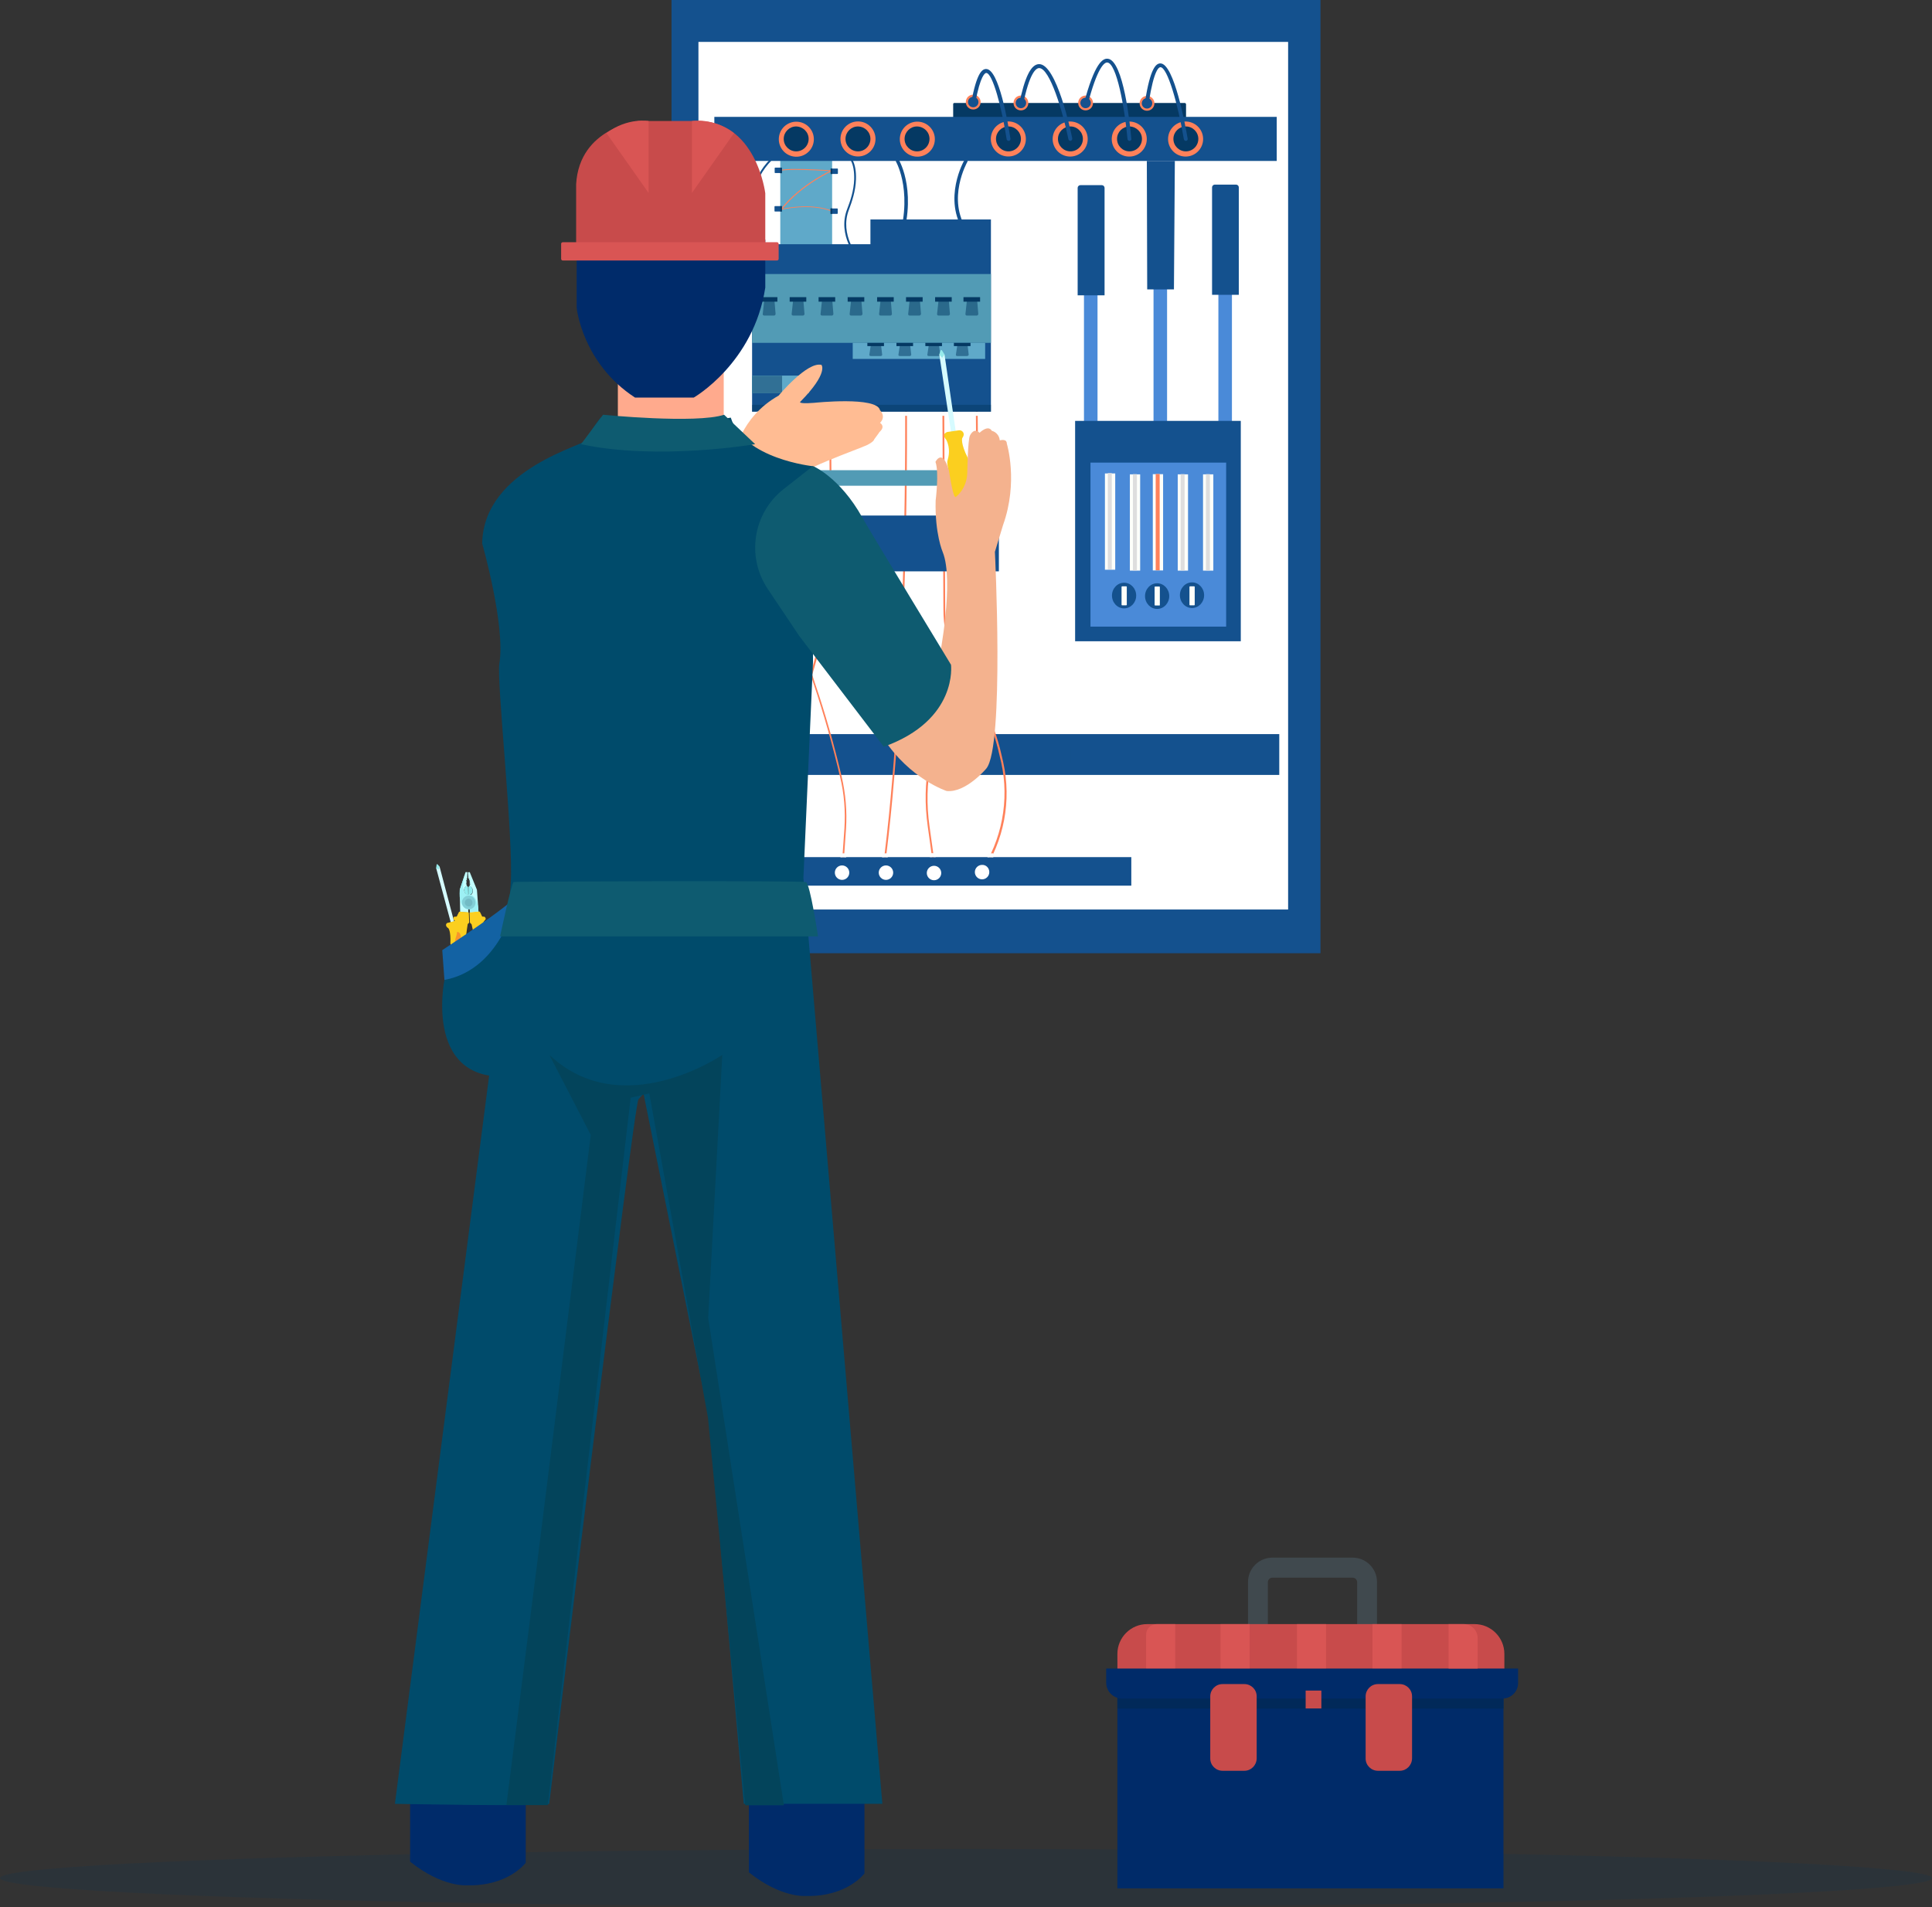 <?xml version="1.0" encoding="utf-8"?>
<!-- Generator: Adobe Illustrator 27.0.0, SVG Export Plug-In . SVG Version: 6.00 Build 0)  -->
<svg version="1.1" id="_x38_" xmlns="http://www.w3.org/2000/svg" xmlns:xlink="http://www.w3.org/1999/xlink" x="0px" y="0px"
	 viewBox="0 0 1069.4 1055.8" style="enable-background:new 0 0 1069.4 1055.8;" xml:space="preserve">
<rect x="0" y="0" width="1069.4" height="1055.8" fill="#333333" stroke="none"/>
<style type="text/css">
	.st0{opacity:0.15;fill:#053963;}
	.st1{fill:#6EC7F1;}
	.st2{fill:#40494E;}
	.st3{fill:#002B69;}
	.st4{fill:#012959;}
	.st5{fill:#C84B4B;}
	.st6{fill:#D95554;}
	.st7{fill:#14518E;}
	.st8{fill:#FFFFFF;}
	.st9{fill:#5FA9C9;}
	.st10{fill:#4A8AD8;}
	.st11{fill:#FDFFFA;}
	.st12{fill:#DEDEDE;}
	.st13{fill:#FF815A;}
	.st14{fill:#053963;}
	.st15{fill:#529BB5;}
	.st16{opacity:0.51;fill:#053963;}
	.st17{fill:#FDFDFD;}
	.st18{fill:#D6FBFF;}
	.st19{fill:#96EAEA;}
	.st20{fill:#FBCF1F;}
	.st21{fill:#C2FEFF;}
	.st22{fill:#90ECEE;}
	.st23{fill:#F8952B;}
	.st24{fill:#9DF0F4;}
	.st25{opacity:0.61;fill:#73BBC5;}
	.st26{fill:#73BBC5;}
	.st27{fill:#004B6B;}
	.st28{fill:#1362A3;}
	.st29{fill:#F4B28E;}
	.st30{fill:#FFBC93;}
	.st31{fill:#002B6A;}
	.st32{fill:#FFAA8D;}
	.st33{fill:#0E5B70;}
	.st34{fill:#03445B;}
</style>
<g id="_x31_">
</g>
<g id="_x32_">
	<ellipse class="st0" cx="534.7" cy="1039.7" rx="534.7" ry="16.1"/>
</g>
<g id="_x33__1_">
</g>
<g id="_x34__1_">
	<line class="st1" x1="562.9" y1="7.6" x2="540" y2="7.6"/>
</g>
<g id="_x35__1_">
	<g>
		<g>
			<path class="st2" d="M762.1,925.5h-71.3v-49.7c0-7.4,6-13.5,13.5-13.5h44.4c7.4,0,13.5,6,13.5,13.5V925.5z M701.8,914.6h49.4
				v-38.7c0-1.4-1.1-2.5-2.5-2.5h-44.4c-1.4,0-2.5,1.1-2.5,2.5V914.6z"/>
		</g>
		<path class="st3" d="M824.3,910.3H627.5c-5,0-9,4-9,9v126.1h213.7V918.1C832.1,913.8,828.6,910.3,824.3,910.3z"/>
		<rect x="618.5" y="935.9" class="st4" width="213.7" height="10"/>
		<path class="st5" d="M832.6,930.3H618.5v-14.7c0-9.1,7.4-16.5,16.5-16.5h181.2c9.1,0,16.5,7.4,16.5,16.5V930.3z"/>
		<path class="st3" d="M831.7,940.3H621.1c-4.8,0-8.8-3.9-8.8-8.8v-7.8h228v7.8C840.4,936.4,836.5,940.3,831.7,940.3z"/>
		<g>
			<path class="st6" d="M650.5,923.6h-16.1v-18.7c0-3.2,2.6-5.8,5.8-5.8h10.3V923.6z"/>
			<rect x="675.6" y="899.1" class="st6" width="16.1" height="24.5"/>
			<rect x="717.9" y="899.1" class="st6" width="16.1" height="24.5"/>
			<rect x="759.7" y="899.1" class="st6" width="16.1" height="24.5"/>
			<path class="st6" d="M817.9,923.7h-16.1v-24.6h8.4c4.3,0,7.7,3.5,7.7,7.7V923.7z"/>
		</g>
		<path class="st5" d="M688.8,980.3h-12.1c-3.7,0-6.8-3-6.8-6.8v-34.4c0-3.7,3-6.8,6.8-6.8h12.1c3.7,0,6.8,3,6.8,6.8v34.4
			C695.5,977.3,692.5,980.3,688.8,980.3z"/>
		<path class="st5" d="M774.8,980.3h-12.1c-3.7,0-6.8-3-6.8-6.8v-34.4c0-3.7,3-6.8,6.8-6.8h12.1c3.7,0,6.8,3,6.8,6.8v34.4
			C781.5,977.3,778.5,980.3,774.8,980.3z"/>
		<rect x="722.7" y="935.9" class="st5" width="8.7" height="9.9"/>
	</g>
</g>
<g id="_x36__1_">
	<g>
		<rect x="371.7" class="st7" width="359.2" height="527.7"/>
		<rect x="386.6" y="23.2" class="st8" width="326.4" height="480.3"/>
		<rect x="431.9" y="83.8" class="st9" width="28.7" height="55.1"/>
		<g>
			<path class="st7" d="M424.2,139.4c-0.1,0-0.3-0.1-0.4-0.2c-0.2-0.3-22.2-33,7.9-55.8c0.2-0.2,0.5-0.1,0.7,0.1
				c0.2,0.2,0.1,0.5-0.1,0.7c-29.3,22.3-7.9,54.2-7.7,54.5c0.1,0.2,0.1,0.5-0.1,0.7C424.3,139.4,424.2,139.4,424.2,139.4z"/>
		</g>
		<g>
			<path class="st7" d="M475,143.5c-0.1,0-0.3-0.1-0.4-0.2c-0.1-0.1-11.3-13.1-5.7-27.5c1.7-4.4,3.7-10.2,3.9-16.5
				c0.2-8.6-2.3-13.6-7.6-15.1c-0.3-0.1-0.4-0.3-0.3-0.6c0.1-0.3,0.3-0.4,0.6-0.3c5.7,1.5,8.6,7.1,8.3,16
				c-0.2,6.4-2.2,12.3-3.9,16.8c-5.4,13.9,5.4,26.4,5.5,26.6c0.2,0.2,0.2,0.5,0,0.7C475.2,143.4,475.1,143.5,475,143.5z"/>
		</g>
		<g>
			<path class="st7" d="M496.8,138.3c-0.1,0-0.2,0-0.3-0.1c-0.5-0.2-0.7-0.7-0.6-1.2c10.5-29.1,0.2-47.2,0.1-47.4
				c-0.3-0.5-0.1-1,0.3-1.3c0.4-0.3,1-0.1,1.3,0.3c0.4,0.8,10.9,19,0.1,49C497.6,138,497.2,138.3,496.8,138.3z"/>
		</g>
		<g>
			<path class="st7" d="M534.6,128.8c-0.3,0-0.6-0.1-0.8-0.4c-12.3-18.1-0.2-39.5,0-39.7c0.3-0.5,0.8-0.6,1.3-0.3
				c0.5,0.3,0.6,0.8,0.3,1.3c-0.1,0.2-11.6,20.6,0,37.7c0.3,0.4,0.2,1-0.3,1.3C535,128.8,534.8,128.8,534.6,128.8z"/>
		</g>
		<g>
			<g>
				<g>
					<rect x="600" y="159.8" class="st10" width="7.5" height="77.7"/>
					<path class="st7" d="M611.3,163.5h-14.8V104c0-0.8,0.7-1.5,1.5-1.5h11.9c0.8,0,1.5,0.7,1.5,1.5V163.5z"/>
				</g>
				<g>
					<rect x="638.5" y="156.5" class="st10" width="7.5" height="77.7"/>
					<polygon class="st7" points="649.8,160.2 635,160.2 634.8,89.1 650.3,89.1 					"/>
				</g>
				<g>
					<rect x="674.4" y="159.5" class="st10" width="7.5" height="77.7"/>
					<path class="st7" d="M685.7,163.2h-14.8v-59.5c0-0.8,0.7-1.5,1.5-1.5h11.8c0.8,0,1.5,0.7,1.5,1.5V163.2z"/>
				</g>
			</g>
			<rect x="595.1" y="233" class="st7" width="91.7" height="122"/>
			<rect x="603.6" y="256.1" class="st10" width="75.1" height="90.8"/>
			<g>
				<rect x="611.6" y="262.1" class="st11" width="5.7" height="53.3"/>
				<rect x="613.2" y="261.9" class="st12" width="2.2" height="53.3"/>
			</g>
			<g>
				<rect x="625.4" y="262.6" class="st11" width="5.7" height="53.3"/>
				<rect x="627.1" y="262.5" class="st12" width="2.2" height="53.3"/>
			</g>
			<g>
				<rect x="638.1" y="262.5" class="st11" width="5.7" height="53.3"/>
				<rect x="639.7" y="262.4" class="st13" width="2.2" height="53.3"/>
			</g>
			<g>
				<rect x="651.9" y="262.6" class="st11" width="5.7" height="53.3"/>
				<rect x="653.5" y="262.5" class="st12" width="2.2" height="53.3"/>
			</g>
			<g>
				<rect x="665.9" y="262.6" class="st11" width="5.7" height="53.3"/>
				<rect x="667.5" y="262.5" class="st12" width="2.2" height="53.3"/>
			</g>
			<g>
				<ellipse class="st7" cx="622.2" cy="329.7" rx="6.7" ry="7.1"/>
				<path class="st11" d="M623.4,335.1h-2.3c-0.2,0-0.3-0.2-0.3-0.3v-9.9c0-0.2,0.2-0.3,0.3-0.3h2.3c0.2,0,0.3,0.2,0.3,0.3v9.9
					C623.7,335,623.5,335.1,623.4,335.1z"/>
			</g>
			<g>
				<path class="st7" d="M647.2,330c0,3.9-3,7.1-6.7,7.1c-3.7,0-6.7-3.2-6.7-7.1c0-3.9,3-7.1,6.7-7.1
					C644.2,322.9,647.2,326.1,647.2,330z"/>
				<path class="st11" d="M641.7,335.2h-2.3c-0.2,0-0.3-0.2-0.3-0.3V325c0-0.2,0.2-0.3,0.3-0.3h2.3c0.2,0,0.3,0.2,0.3,0.3v9.9
					C642.1,335.1,641.9,335.2,641.7,335.2z"/>
			</g>
			<g>
				<ellipse class="st7" cx="659.8" cy="329.5" rx="6.7" ry="7.1"/>
				<path class="st11" d="M661,335.1h-2.3c-0.2,0-0.3-0.2-0.3-0.3v-9.9c0-0.2,0.2-0.3,0.3-0.3h2.3c0.2,0,0.3,0.2,0.3,0.3v9.9
					C661.3,334.9,661.2,335.1,661,335.1z"/>
			</g>
		</g>
		<g>
			<path class="st14" d="M655.8,57H528.2c-0.3,0-0.6,0.3-0.6,0.6V69h128.9V57.6C656.4,57.3,656.1,57,655.8,57z"/>
			<rect x="395.4" y="64.7" class="st7" width="311.3" height="24.4"/>
			<g>
				
					<ellipse transform="matrix(0.23 -0.973 0.973 0.23 264.598 488.187)" class="st13" cx="440.7" cy="76.9" rx="9.7" ry="9.7"/>
				<path class="st14" d="M447.6,76.9c0,3.8-3.1,6.9-6.9,6.9c-3.8,0-6.9-3.1-6.9-6.9s3.1-6.9,6.9-6.9
					C444.5,70.1,447.6,73.1,447.6,76.9z"/>
			</g>
			<g>
				
					<ellipse transform="matrix(0.707 -0.707 0.707 0.707 84.719 358.382)" class="st13" cx="475" cy="76.9" rx="9.7" ry="9.7"/>
				<path class="st14" d="M481.8,76.9c0,3.8-3.1,6.9-6.9,6.9c-3.8,0-6.9-3.1-6.9-6.9s3.1-6.9,6.9-6.9
					C478.8,70.1,481.8,73.1,481.8,76.9z"/>
			</g>
			<g>
				
					<ellipse transform="matrix(0.23 -0.973 0.973 0.23 316.167 553.347)" class="st13" cx="507.7" cy="76.9" rx="9.7" ry="9.7"/>
				<path class="st14" d="M514.5,76.9c0,3.8-3.1,6.9-6.9,6.9c-3.8,0-6.9-3.1-6.9-6.9s3.1-6.9,6.9-6.9
					C511.5,70.1,514.5,73.1,514.5,76.9z"/>
			</g>
			<g>
				<path class="st13" d="M542.8,56.5c0,2.3-1.8,4.1-4.1,4.1s-4.1-1.8-4.1-4.1c0-2.3,1.8-4.1,4.1-4.1S542.8,54.3,542.8,56.5z"/>
				<path class="st7" d="M541.6,56.5c0,1.6-1.3,2.9-2.9,2.9c-1.6,0-2.9-1.3-2.9-2.9c0-1.6,1.3-2.9,2.9-2.9
					C540.3,53.6,541.6,54.9,541.6,56.5z"/>
			</g>
			<g>
				<path class="st13" d="M569.2,57c0,2.3-1.8,4.1-4.1,4.1c-2.3,0-4.1-1.8-4.1-4.1c0-2.3,1.8-4.1,4.1-4.1
					C567.4,52.9,569.2,54.7,569.2,57z"/>
				<path class="st7" d="M568,57c0,1.6-1.3,2.9-2.9,2.9c-1.6,0-2.9-1.3-2.9-2.9c0-1.6,1.3-2.9,2.9-2.9C566.7,54.1,568,55.4,568,57z"
					/>
			</g>
			<g>
				<path class="st13" d="M605,57c0,2.3-1.8,4.1-4.1,4.1c-2.3,0-4.1-1.8-4.1-4.1c0-2.3,1.8-4.1,4.1-4.1C603.1,52.9,605,54.7,605,57z
					"/>
				<path class="st7" d="M603.8,57c0,1.6-1.3,2.9-2.9,2.9c-1.6,0-2.9-1.3-2.9-2.9c0-1.6,1.3-2.9,2.9-2.9
					C602.5,54.1,603.8,55.4,603.8,57z"/>
			</g>
			<g>
				<circle class="st13" cx="634.9" cy="57.2" r="4.1"/>
				<circle class="st7" cx="634.9" cy="57.2" r="2.9"/>
			</g>
			<g>
				
					<ellipse transform="matrix(0.16 -0.987 0.987 0.16 392.913 615.667)" class="st13" cx="558.3" cy="76.9" rx="9.7" ry="9.7"/>
				<path class="st14" d="M565.1,76.9c0,3.8-3.1,6.9-6.9,6.9s-6.9-3.1-6.9-6.9s3.1-6.9,6.9-6.9S565.1,73.1,565.1,76.9z"/>
			</g>
			<g>
				
					<ellipse transform="matrix(0.16 -0.987 0.987 0.16 421.668 649.464)" class="st13" cx="592.5" cy="76.9" rx="9.7" ry="9.7"/>
				<path class="st14" d="M599.4,76.9c0,3.8-3.1,6.9-6.9,6.9s-6.9-3.1-6.9-6.9s3.1-6.9,6.9-6.9S599.4,73.1,599.4,76.9z"/>
			</g>
			<g>
				
					<ellipse transform="matrix(0.16 -0.987 0.987 0.16 449.14 681.753)" class="st13" cx="625.2" cy="76.9" rx="9.7" ry="9.7"/>
				<path class="st14" d="M632.1,76.9c0,3.8-3.1,6.9-6.9,6.9c-3.8,0-6.9-3.1-6.9-6.9s3.1-6.9,6.9-6.9
					C629,70.1,632.1,73.1,632.1,76.9z"/>
			</g>
			<g>
				
					<ellipse transform="matrix(0.16 -0.987 0.987 0.16 475.328 712.535)" class="st13" cx="656.4" cy="76.9" rx="9.7" ry="9.7"/>
				<path class="st14" d="M663.3,76.9c0,3.8-3.1,6.9-6.9,6.9s-6.9-3.1-6.9-6.9s3.1-6.9,6.9-6.9S663.3,73.1,663.3,76.9z"/>
			</g>
			<g>
				<g>
					<path class="st7" d="M558.3,78c-0.5,0-1-0.4-1.1-0.9c-2.7-17.6-7.8-36.7-11.3-36.7h0c-0.5,0-3.2,0.8-6.1,16.8
						c-0.1,0.6-0.6,1-1.3,0.9c-0.6-0.1-1-0.7-0.9-1.3c3-16.4,6-18.6,8.2-18.6c0,0,0,0,0.1,0c7,0.1,12,29.5,13.4,38.6
						c0.1,0.6-0.3,1.1-0.9,1.2C558.4,78,558.3,78,558.3,78z"/>
				</g>
				<g>
					<path class="st7" d="M592.5,78c-0.5,0-1-0.4-1.1-0.9c-3.1-15.2-10.3-39.4-16.2-39.4c0,0,0,0,0,0c-1.8,0-5.4,2.7-9,20.6
						c-0.1,0.6-0.7,1-1.3,0.8c-0.6-0.1-1-0.7-0.8-1.3c3.1-15.2,6.6-22.3,11.1-22.3h0c9.6,0,17.5,36.9,18.3,41.1
						c0.1,0.6-0.3,1.2-0.8,1.3C592.7,78,592.6,78,592.5,78z"/>
				</g>
				<g>
					<path class="st7" d="M625.2,78c-0.6,0-1-0.4-1.1-1c-1.6-17.4-6-42-11.2-42.4c0,0-0.1,0-0.1,0c-1.5,0-5.4,2.5-10.9,23.8
						c-0.2,0.6-0.7,0.9-1.3,0.8c-0.6-0.1-0.9-0.7-0.8-1.3c6.1-23.2,10.6-25.6,13.3-25.4c8.8,0.7,12.5,37.1,13.1,44.4
						C626.4,77.4,625.9,77.9,625.2,78C625.3,78,625.3,78,625.2,78z"/>
				</g>
				<g>
					<path class="st7" d="M656.4,78c-0.5,0-1-0.4-1.1-0.9c-3.3-19.6-9.1-39.9-13-39.9c0,0,0,0,0,0c-0.8,0-3.6,1.4-6.4,19.4
						c-0.1,0.6-0.6,1-1.2,0.9c-0.6-0.1-1-0.6-0.9-1.2c2.9-18.7,6.1-21.2,8.5-21.2c0,0,0,0,0,0c7.6,0,13.9,34.7,15.1,41.7
						c0.1,0.6-0.3,1.1-0.9,1.2C656.5,78,656.5,78,656.4,78z"/>
				</g>
			</g>
		</g>
		<rect x="399.7" y="406.4" class="st7" width="308.4" height="22.6"/>
		<g>
			<path class="st13" d="M412.3,481.9C412.3,481.9,412.3,481.9,412.3,481.9c-0.4,0-0.6-0.3-0.5-0.6c14.2-103.7,8-258.3,7.9-259.8
				c0-0.3,0.2-0.5,0.5-0.6c0,0,0,0,0,0c0.3,0,0.5,0.2,0.5,0.5c0.1,1.6,6.3,156.2-7.9,260C412.8,481.7,412.6,481.9,412.3,481.9z"/>
		</g>
		<g>
			<path class="st13" d="M466.1,484.8C466.1,484.8,466,484.8,466.1,484.8c-0.3,0-0.6-0.3-0.5-0.6l1.8-25.6
				c0.6-9.5-0.1-19.1-2.4-28.5c-4.2-17.8-9.1-35.1-14.6-51.4c-6.2-18.4-9.4-37.8-9.5-57.7L440.2,220c0-0.3,0.2-0.5,0.5-0.5h0
				c0.3,0,0.5,0.2,0.5,0.5l0.5,101.1c0.1,19.8,3.3,39.1,9.5,57.4c5.6,16.4,10.5,33.7,14.7,51.5c2.2,9.5,3,19.2,2.4,28.8l-1.8,25.6
				C466.6,484.6,466.3,484.8,466.1,484.8z"/>
		</g>
		<g>
			<path class="st13" d="M439.4,483.6c-0.3,0-0.5-0.2-0.5-0.5l-3.3-24.1c-2.9-21.2-0.8-43.3,6-63.6c4-11.9,7.6-23.8,10.8-35.6
				c4.8-18.1,7.2-36.9,7.1-56l-0.6-83.8c0-0.3,0.2-0.5,0.5-0.5h0c0.3,0,0.5,0.2,0.5,0.5l0.6,83.8c0.1,19.2-2.3,38.1-7.1,56.3
				c-3.2,11.8-6.8,23.8-10.8,35.7c-6.8,20.2-8.9,42.1-6,63.1l3.3,24.1C439.9,483.3,439.7,483.6,439.4,483.6
				C439.4,483.6,439.4,483.6,439.4,483.6z"/>
		</g>
		<g>
			<path class="st13" d="M488.9,482.9C488.9,482.9,488.8,482.9,488.9,482.9c-0.4,0-0.6-0.3-0.5-0.6
				c14.2-103.7,12.6-261.5,12.6-263.1c0-0.3,0.2-0.5,0.5-0.5h0c0.3,0,0.5,0.2,0.5,0.5c0,1.6,1.6,159.4-12.6,263.2
				C489.4,482.8,489.2,482.9,488.9,482.9z"/>
		</g>
		<g>
			<path class="st13" d="M543,483.7c-0.1,0-0.2,0-0.3-0.1c-0.2-0.2-0.3-0.5-0.1-0.7c12-17.7,16.2-39.9,11.6-60.8
				c-0.4-1.6-0.7-2.9-0.9-3.8c-4.6-20.7-12.2-31.6-18.2-40.4c-3.3-4.9-6.2-9-8-13.9c-3.2-8.7-4.9-17.7-4.9-26.9l-0.6-119.2
				c0-0.3,0.2-0.5,0.5-0.5c0,0,0,0,0,0c0.3,0,0.5,0.2,0.5,0.5l0.6,119.2c0.1,9.1,1.7,18,4.9,26.6c1.8,4.7,4.6,8.9,7.9,13.7
				c6.1,8.9,13.7,19.9,18.4,40.7c0.2,0.9,0.5,2.2,0.9,3.9c4.7,21.2,0.5,43.6-11.7,61.6C543.3,483.6,543.2,483.7,543,483.7z"/>
		</g>
		<g>
			<path class="st13" d="M517.8,485.1c-0.3,0-0.5-0.2-0.5-0.5l-3.8-27.3c-1.7-12.1-1.5-23.9,0.7-35c1.3-6.6,3.1-13.2,5.4-19.6
				c10.6-29.9,16.6-54.2,19.2-66c1.4-6.4,2.1-12.8,2-19.2l-0.7-99.6c0-0.3,0.2-0.5,0.5-0.5h0c0.3,0,0.5,0.2,0.5,0.5l0.7,99.6
				c0,6.5-0.7,13-2.1,19.5c-2.6,11.9-8.6,36.2-19.2,66.2c-2.3,6.4-4.1,12.9-5.3,19.5c-2.1,11-2.4,22.7-0.7,34.7l3.8,27.3
				C518.4,484.8,518.2,485.1,517.8,485.1C517.9,485.1,517.9,485.1,517.8,485.1z"/>
		</g>
		<polygon class="st7" points="416.3,135.2 481.8,135.2 481.8,121.5 548.5,121.5 548.5,227.9 416.3,227.9 		"/>
		<rect x="416.3" y="151.7" class="st15" width="132.2" height="38.1"/>
		<rect x="416.3" y="208" class="st9" width="31.3" height="9.7"/>
		<rect x="416.3" y="208" class="st9" width="31.3" height="9.7"/>
		<rect x="416.3" y="208" class="st16" width="16.6" height="9.7"/>
		<rect x="416.3" y="224.1" class="st16" width="132.2" height="3.8"/>
		<g>
			<path class="st13" d="M460.5,117.1C460.5,117.1,460.5,117.1,460.5,117.1c-12.2-4.9-27.8-1-28-1l-0.7,0.2l0.4-0.6
				c9.5-12,23.5-19.3,27.1-21c-24-1.4-26.7-0.2-26.8-0.2c-0.1,0.1-0.3,0-0.3-0.1c-0.1-0.1,0-0.2,0.1-0.3c0.1-0.1,2.6-1.3,28,0.2
				l1,0.1l-0.9,0.4c-0.2,0.1-16.5,7.4-27.3,20.8c3.1-0.7,16.7-3.2,27.5,1.1c0.1,0,0.2,0.2,0.1,0.3
				C460.7,117,460.6,117.1,460.5,117.1z"/>
		</g>
		<g>
			<path class="st7" d="M432.8,95.8h-3.7c-0.1,0-0.3-0.1-0.3-0.3v-2.4c0-0.1,0.1-0.3,0.3-0.3h3.7V95.8z"/>
			<rect x="431.9" y="92.9" class="st14" width="0.9" height="3"/>
		</g>
		<g>
			<path class="st7" d="M432.7,117.1h-3.7c-0.1,0-0.3-0.1-0.3-0.3v-2.4c0-0.1,0.1-0.3,0.3-0.3h3.7V117.1z"/>
			<rect x="431.9" y="114.1" class="st14" width="0.9" height="3"/>
		</g>
		<g>
			<path class="st7" d="M459.8,96.3h3.7c0.1,0,0.3-0.1,0.3-0.3v-2.4c0-0.1-0.1-0.3-0.3-0.3h-3.7V96.3z"/>
			
				<rect x="459.8" y="93.3" transform="matrix(-1 -1.224647e-16 1.224647e-16 -1 920.478 189.608)" class="st14" width="0.9" height="3"/>
		</g>
		<g>
			<path class="st7" d="M459.7,118.4h3.7c0.1,0,0.3-0.1,0.3-0.3v-2.4c0-0.1-0.1-0.3-0.3-0.3h-3.7V118.4z"/>
			
				<rect x="459.7" y="115.4" transform="matrix(-1 -1.224647e-16 1.224647e-16 -1 920.344 233.78)" class="st14" width="0.9" height="3"/>
		</g>
		<rect x="413.4" y="260.3" class="st15" width="139.5" height="8.6"/>
		<rect x="412.7" y="285.4" class="st7" width="140.2" height="30.9"/>
		<rect x="386.8" y="474.5" class="st7" width="239.4" height="15.8"/>
		<path class="st8" d="M416.6,482.4c0,2.2-1.8,4-4,4c-2.2,0-4-1.8-4-4c0-2.2,1.8-4,4-4C414.7,478.4,416.6,480.2,416.6,482.4z"/>
		<circle class="st8" cx="438.9" cy="482.6" r="4"/>
		<path class="st8" d="M470.1,483.1c0,2.2-1.8,4-4,4c-2.2,0-4-1.8-4-4c0-2.2,1.8-4,4-4C468.3,479.1,470.1,480.9,470.1,483.1z"/>
		<path class="st8" d="M494.4,483.1c0,2.2-1.8,4-4,4c-2.2,0-4-1.8-4-4c0-2.2,1.8-4,4-4C492.6,479.1,494.4,480.9,494.4,483.1z"/>
		<path class="st8" d="M521,483.3c0,2.2-1.8,4-4,4c-2.2,0-4-1.8-4-4c0-2.2,1.8-4,4-4C519.2,479.3,521,481.1,521,483.3z"/>
		<path class="st8" d="M547.6,482.8c0,2.2-1.8,4-4,4c-2.2,0-4-1.8-4-4c0-2.2,1.8-4,4-4C545.8,478.7,547.6,480.5,547.6,482.8z"/>
		<rect x="572.3" y="413.6" class="st7" width="20.5" height="9.2"/>
		<rect x="630.2" y="413.6" class="st7" width="20.5" height="9.2"/>
		
			<rect x="602.1" y="413.2" transform="matrix(6.123234e-17 -1 1 6.123234e-17 194.578 1030.165)" class="st7" width="20.5" height="9.2"/>
		
			<rect x="658.9" y="413.6" transform="matrix(6.123234e-17 -1 1 6.123234e-17 251.015 1087.321)" class="st7" width="20.5" height="9.2"/>
		<rect x="418.9" y="227.9" class="st17" width="3.2" height="2.2"/>
		<rect x="439.2" y="227.9" class="st17" width="3.2" height="2.2"/>
		<rect x="457.9" y="228" class="st17" width="3.2" height="2.2"/>
		<rect x="499.9" y="228" class="st17" width="3.2" height="2.2"/>
		<rect x="539.1" y="228" class="st17" width="3.2" height="2.2"/>
		<rect x="546.6" y="472.4" class="st17" width="3.2" height="2.2"/>
		<rect x="514.7" y="472.3" class="st17" width="3.2" height="2.2"/>
		<rect x="465.2" y="472.4" class="st17" width="3.2" height="2.2"/>
		<rect x="488.2" y="472.4" class="st17" width="3.2" height="2.2"/>
		<rect x="436.7" y="472.3" class="st17" width="3.2" height="2.2"/>
		<rect x="411.4" y="472.4" class="st17" width="3.2" height="2.2"/>
		<rect x="520.6" y="228" class="st17" width="3.2" height="2.2"/>
	</g>
	<g>
		<g>
			<rect x="421.1" y="164.5" class="st14" width="9.2" height="2.5"/>
			<path class="st16" d="M428.4,174.7H423c-0.5,0-0.9-0.4-0.8-0.9l0.9-8.5h5.5l0.7,8.5C429.3,174.3,428.9,174.7,428.4,174.7z"/>
		</g>
		<g>
			<rect x="437.1" y="164.5" class="st14" width="9.2" height="2.5"/>
			<path class="st16" d="M444.4,174.7H439c-0.5,0-0.9-0.4-0.8-0.9l0.9-8.5h5.5l0.7,8.5C445.3,174.3,444.9,174.7,444.4,174.7z"/>
		</g>
		<g>
			<rect x="453.1" y="164.5" class="st14" width="9.2" height="2.5"/>
			<path class="st16" d="M460.4,174.7H455c-0.5,0-0.9-0.4-0.8-0.9l0.9-8.5h5.5l0.7,8.5C461.3,174.3,460.9,174.7,460.4,174.7z"/>
		</g>
		<g>
			<rect x="469.2" y="164.5" class="st14" width="9.2" height="2.5"/>
			<path class="st16" d="M476.5,174.7h-5.4c-0.5,0-0.9-0.4-0.8-0.9l0.9-8.5h5.5l0.7,8.5C477.3,174.3,477,174.7,476.5,174.7z"/>
		</g>
		<g>
			<rect x="485.5" y="164.5" class="st14" width="9.2" height="2.5"/>
			<path class="st16" d="M492.8,174.7h-5.4c-0.5,0-0.9-0.4-0.8-0.9l0.9-8.5h5.5l0.7,8.5C493.7,174.3,493.3,174.7,492.8,174.7z"/>
		</g>
		<g>
			<rect x="501.5" y="164.5" class="st14" width="9.2" height="2.5"/>
			<path class="st16" d="M508.9,174.7h-5.4c-0.5,0-0.9-0.4-0.8-0.9l0.9-8.5h5.5l0.7,8.5C509.7,174.3,509.3,174.7,508.9,174.7z"/>
		</g>
		<g>
			<rect x="517.6" y="164.5" class="st14" width="9.2" height="2.5"/>
			<path class="st16" d="M524.9,174.7h-5.4c-0.5,0-0.9-0.4-0.8-0.9l0.9-8.5h5.5l0.7,8.5C525.8,174.3,525.4,174.7,524.9,174.7z"/>
		</g>
		<g>
			<rect x="533.3" y="164.5" class="st14" width="9.2" height="2.5"/>
			<path class="st16" d="M540.6,174.7h-5.4c-0.5,0-0.9-0.4-0.8-0.9l0.9-8.5h5.5l0.7,8.5C541.5,174.3,541.1,174.7,540.6,174.7z"/>
		</g>
	</g>
	<rect x="472" y="189.8" class="st9" width="73.3" height="8.9"/>
	<g>
		<g>
			<rect x="480.1" y="189.8" class="st14" width="9.2" height="1.8"/>
			<path class="st16" d="M487.4,197.1H482c-0.5,0-0.9-0.3-0.8-0.7l0.9-6h5.5l0.7,6C488.3,196.8,487.9,197.1,487.4,197.1z"/>
		</g>
		<g>
			<rect x="496.2" y="189.8" class="st14" width="9.2" height="1.8"/>
			<path class="st16" d="M503.5,197.1h-5.4c-0.5,0-0.9-0.3-0.8-0.7l0.9-6h5.5l0.7,6C504.3,196.8,504,197.1,503.5,197.1z"/>
		</g>
		<g>
			<rect x="512.2" y="189.8" class="st14" width="9.2" height="1.8"/>
			<path class="st16" d="M519.5,197.1h-5.4c-0.5,0-0.9-0.3-0.8-0.7l0.9-6h5.5l0.7,6C520.4,196.8,520,197.1,519.5,197.1z"/>
		</g>
		<g>
			<rect x="528" y="189.8" class="st14" width="9.2" height="1.8"/>
			<path class="st16" d="M535.3,197.1h-5.4c-0.5,0-0.9-0.3-0.8-0.7l0.9-6h5.5l0.7,6C536.1,196.8,535.7,197.1,535.3,197.1z"/>
		</g>
	</g>
</g>
<g id="_x37__1_">
	<g>
		<g>
			<polygon class="st18" points="529.3,240.7 522.8,196.2 519.9,196.2 526.7,241 			"/>
			<polygon class="st19" points="521.3,193.8 522.8,196.2 521.5,198.1 519.9,196.2 520.7,193.9 			"/>
			<path class="st20" d="M533.4,240.9c-0.1,0.5-0.3,1-0.8,1.7c0,0-1,2.8,3.1,10.9c0.2,0.5,0.4,1.2,0.5,1.7l3.6,21.8
				c0.4,2.5-1,5-3.4,5.9c-1.1,0.4-2.3,0.6-3.8,0.5c-2.4-0.2-4.4-2.1-4.7-4.5l-3.5-21.9c-0.1-0.7-0.1-1.5,0.1-2.2
				c0.6-2,1.7-6.5-0.7-11.3c0,0-3-3,0.4-4.3c0.2-0.1,0.3-0.1,0.5-0.1l6.2-0.9C532.4,238.1,533.7,239.4,533.4,240.9z"/>
		</g>
		<g>
			<g>
				<g>
					<g>
						<polygon class="st18" points="249.8,511.7 241.4,480.5 243.3,479.7 251.6,511.1 						"/>
						<polygon class="st19" points="241.7,478.5 241.4,480.5 242.8,481.4 243.3,479.7 242.1,478.4 						"/>
						<path class="st20" d="M247.2,513c0.2,0.3,0.5,0.6,1,0.9c0,0,1.4,1.6,1.1,8.1c0,0.4,0.1,0.9,0.2,1.3l3.9,15.4
							c0.5,1.8,2.1,3,4,2.9c0.8,0,1.7-0.2,2.6-0.7c1.5-0.8,2.3-2.6,1.8-4.3l-3.9-15.4c-0.1-0.5-0.4-1-0.7-1.4c-1-1.2-3-3.8-2.8-7.6
							c0,0,1.1-2.8-1.5-2.7c-0.1,0-0.2,0-0.4,0.1l-4.3,1.2C247,510.8,246.5,512.1,247.2,513z"/>
					</g>
					<g>
						<g>
							<path class="st21" d="M254.5,492.6l3.2-9.8l1,0l-0.1,3.4l-0.4,0.3l0.2,0.3l0.1,0.5l-0.5,0l0,0.3l0.3,0.2l0,0.3l-0.4,0.4
								l0.4,0.1l0,0.4l-0.4,0.2l0,0.3l0.5,0l-0.2,0.5l0.1,0.2l0.2,0.4c0,0,0,0,0,0c-1,0-1.7,1.1-1.6,2.4c0.1,1.3,0.9,2.4,1.8,2.4
								c0.2,0,0.4,0,0.5-0.1l0,0.4l0,9.5l-4.5-0.3L254.5,492.6z"/>
							<path class="st22" d="M256.9,492.9c-0.1-1.3,0.7-2.4,1.6-2.4c0,0,0,0,0.1,0l0.5,0.6l0.1,4.1c-0.2,0.1-0.3,0.1-0.5,0.1
								C257.8,495.3,257,494.2,256.9,492.9z"/>
						</g>
						<g>
							<path class="st21" d="M264,492.6l-4-9.8l-1,0.1l0.3,3.4l0.5,0.3l-0.1,0.3l-0.1,0.5l0.5,0l0,0.3l-0.2,0.2l0,0.3l0.4,0.4
								l-0.4,0.1l0,0.4l0.4,0.2l0,0.3l-0.5,0l0.3,0.5l-0.1,0.2l-0.2,0.4c0,0,0,0,0.1,0c0.9,0,1.8,1.1,1.8,2.4
								c0.1,1.3-0.7,2.4-1.6,2.4c-0.2,0-0.4,0-0.5-0.1l0,0.4l0.6,9.6l4.7-0.3L264,492.6z"/>
							<path class="st22" d="M261.6,492.9c-0.1-1.3-0.9-2.4-1.8-2.4c0,0,0,0-0.1,0l-0.4,0.6l0,4.3c0.2,0.1,0.4,0,0.6,0
								C260.9,495.3,261.7,494.2,261.6,492.9z"/>
						</g>
						<path class="st20" d="M265,504.6l-4.8,0.4c-0.2,0-0.3,0.2-0.3,0.4l0.2,5c0,0.4,0.2,0.7,0.5,0.9l0.4,0.3c0,0,3.9,15.7,2.4,20.9
							c-0.7,2.6-1.8,10.6-1.8,10.6s3.9,2.4,5.4-2.8l2.5-8.8c0,0,1-7.2-2-14.2c0,0-1.7-5.5,1.1-8.1c0.2-0.2,0.3-0.5,0.2-0.8l-0.1-0.3
							c-0.1-0.3-0.4-0.6-0.7-0.6l-1.1-0.1l-1.1-2.3C265.5,504.7,265.4,504.6,265,504.6z"/>
						<path class="st23" d="M266.7,525.4c0-0.1-0.1-0.2-0.1-0.4c-3.4-9.7,0.5-9.2,0.5-9.2l0,0c0.1,0.9,0.3,1.4,0.3,1.4
							c2.6,5.9,2.2,12.1,2.1,13.8c0,0.3-2.5,9.3-2.5,9.3c-0.7,2.5-2,3.2-3.1,3.3c-1.2,0.1-2.4-0.6-2.4-0.6l0.8-3.4
							C264.5,534.1,266.8,528.1,266.7,525.4z"/>
						<path class="st20" d="M254.6,504.7l4.5,0.3c0.2,0,0.4,0.2,0.4,0.4l0.2,4.9c0,0.4-0.1,0.7-0.4,0.9l-0.4,0.3
							c0,0-2.7,15.7-0.9,20.9c0.9,2.6,2.6,10.6,2.6,10.6s-3.7,2.5-5.6-2.7l-3.1-8.8c0,0-1.5-7.2,1-14.2c0,0,1.3-5.5-1.7-8.1
							c-0.2-0.2-0.3-0.5-0.3-0.8l0.1-0.4c0.1-0.3,0.3-0.5,0.6-0.5l1.2-0.1l1.1-2.2C254,504.9,254.1,504.7,254.6,504.7z"/>
						<path class="st23" d="M254.1,525.5c0-0.1,0-0.2,0.1-0.4c2.6-9.8-1.2-9.2-1.2-9.2v0c-0.1,0.9-0.2,1.4-0.2,1.4
							c-2.1,6-1.3,12.1-1.1,13.8c0.1,0.3,3.2,9.3,3.2,9.3c0.9,2.5,2.2,3.2,3.3,3.3c1.2,0.1,2.3-0.6,2.3-0.6l-1-3.4
							C256.8,536.1,254.2,528.1,254.1,525.5z"/>
						<path class="st24" d="M257.7,482.8c0,0-4,12.1,1.5,12.4c0,0,5.3-0.8,5.6,9.4l-4.7,0.4l-0.1-1.6c0,0-6.5,0.9-5.5-10.9
							L257.7,482.8z"/>
						<path class="st25" d="M255.7,499.7c0.1,2.1,1.8,3.7,3.9,3.7c2.1,0,3.7-1.8,3.6-3.8c-0.1-2.1-1.7-3.8-3.8-3.8
							S255.6,497.7,255.7,499.7z"/>
						<path class="st26" d="M257.3,499.7c0,1.2,1,2.1,2.2,2.1c1.2,0,2.1-1,2-2.2c0-1.2-1-2.1-2.1-2.1
							C258.3,497.5,257.3,498.5,257.3,499.7z"/>
					</g>
				</g>
				<g>
					<path class="st27" d="M286.2,495.5c0,0-12.7,39.8-40.2,47c0,0-12.3,60.1,40.2,52.9V495.5z"/>
					<path class="st28" d="M286.2,495.5c0,0-7.2,40.8-40.2,47l-1.2-16.5C244.7,526,283.2,501,286.2,495.5z"/>
				</g>
			</g>
			<g>
				<path class="st29" d="M521.8,305.6c0,0-4.4-10.1-3.9-28.5c0,0,2-15.7-0.1-21.4c0,0,3.9-8,7.5,5c0,0,2.1,14.5,3.6,14.5
					c0,0,6.2-4.2,6.5-13.3c0,0,0.3-18.7,1.5-20.8c0,0,2.1-4.7,5.3-1.5c0,0,4.7-4.7,6.8-1.1c0,0,3.9,0.8,4.4,5.3c0,0,3.9-1.2,3.9,1.8
					c0,0,6.5,21.1-2.1,45.1l-4.5,14.8c0,0,5.3,107.4-4.7,119.9c0,0-11.3,13.6-22,12.5c0,0-20.2-6.5-35-29.1l4.2-34.4l26.7-10.1
					C520,364.3,528.3,321.6,521.8,305.6z"/>
				<path class="st30" d="M406.5,252.2c0,0,2.8-21,24.5-33.2c0,0,15.8-19,23.7-17c0,0,4,4.4-11.5,20.2c0,0-2.8,1.6,7.5,0.8
					c0,0,34.8-3.7,36.4,4.1c0,0,3.6,3.4,0,7c0,0,3.6,2-0.8,5.5c0,0,2.4-2.8-2.4,3.6c0,0,0,1.2-4,3.2c-4,2-41.5,15-41.9,20.2
					l-31.6,9.9V252.2z"/>
				<path class="st31" d="M478.5,995v42.1c0,0-9.5,13.1-32.6,12.5c0,0-13.6,1.2-31.4-13.1V998l14.8-25.5L478.5,995z"/>
				<path class="st31" d="M291,989.1v42.1c0,0-9.5,13.1-32.6,12.5c0,0-13.6,1.2-31.4-13.1V992l14.8-25.5L291,989.1z"/>
				<path class="st32" d="M400.6,239.1v-42.7c0,0-25.3-47.5-30.1-42.7c-4.7,4.7-28.5,52.2-28.5,52.2v64.9L400.6,239.1z"/>
				<path class="st27" d="M411.7,998.6h76.7l-43.7-512.6l5.3-119.3V258.1c0,0-38.4-4-45.5-26.9c0,0-40.3,7.1-72,0
					c0,0-7.1,8.7-7.1,11.9s-57.8,15.8-58.5,57.8c0,0,13,45.5,9.5,66.5c-1.6,9.5,7.9,96.5,6.3,121.8c-1.6,25.3-2.4,32.4-2.4,32.4
					l-61.7,477c0,0,81.5,1.6,85.4,0c0,0,46.7-386.8,49.4-390c2.8-3.2,2.8-3.2,2.8-3.2l36.4,180.4L411.7,998.6z"/>
				<path class="st33" d="M452.8,518.4c0,0-4.4-29.3-6.7-30.1c-2.4-0.8-160.6-0.4-161.8,0c-1.2,0.4-7.5,30.1-7.5,30.1H452.8z"/>
				<path class="st33" d="M400.8,229.6l17.2,16.3c0,0-54,9.2-96.4,0l12.2-16.3C333.7,229.6,385.1,234.7,400.8,229.6z"/>
				<path class="st33" d="M526.4,368c0,0,4,30.6-37.2,45.4l-46.7-61.2L425,326.1c-12-17.9-8.2-42,8.7-55.3l16.3-12.8
					c0,0,14.9,6.2,27.3,28.5C481.3,293.7,526.4,368,526.4,368z"/>
				<path class="st34" d="M399.8,584c0,0-55.4,38-95.7,0l22.9,44.3l-30.1,240.5l-16.6,130.5h22.9l45.9-391.6l10.3-2.4L391.9,785
					l20.6,214.4h21.4l-41.9-269.8L399.8,584z"/>
				<path class="st31" d="M351.5,220.1H384c0,0,33.2-19,39.6-60.9v-26.5l-53-38l-51.4,40.7v34.8
					C319.1,170.3,322.3,201.1,351.5,220.1z"/>
				<g>
					<path class="st5" d="M423.6,137v-30c0,0-5-41.2-38.9-40h-31.2c0,0-32.8,3.5-34.6,35v36.8L423.6,137z"/>
					<path class="st6" d="M311.5,144.2h118.6c0.5,0,0.9-0.4,0.9-0.9V135c0-0.5-0.4-0.9-0.9-0.9H311.5c-0.5,0-0.9,0.4-0.9,0.9v8.3
						C310.6,143.8,311,144.2,311.5,144.2z"/>
					<path class="st6" d="M383,106.8V67c0,0,11.7-2.1,23.3,6.7L383,106.8z"/>
					<path class="st6" d="M359,106.8V67c0,0-11.7-2.1-23.3,6.7L359,106.8z"/>
				</g>
			</g>
		</g>
	</g>
</g>
</svg>
